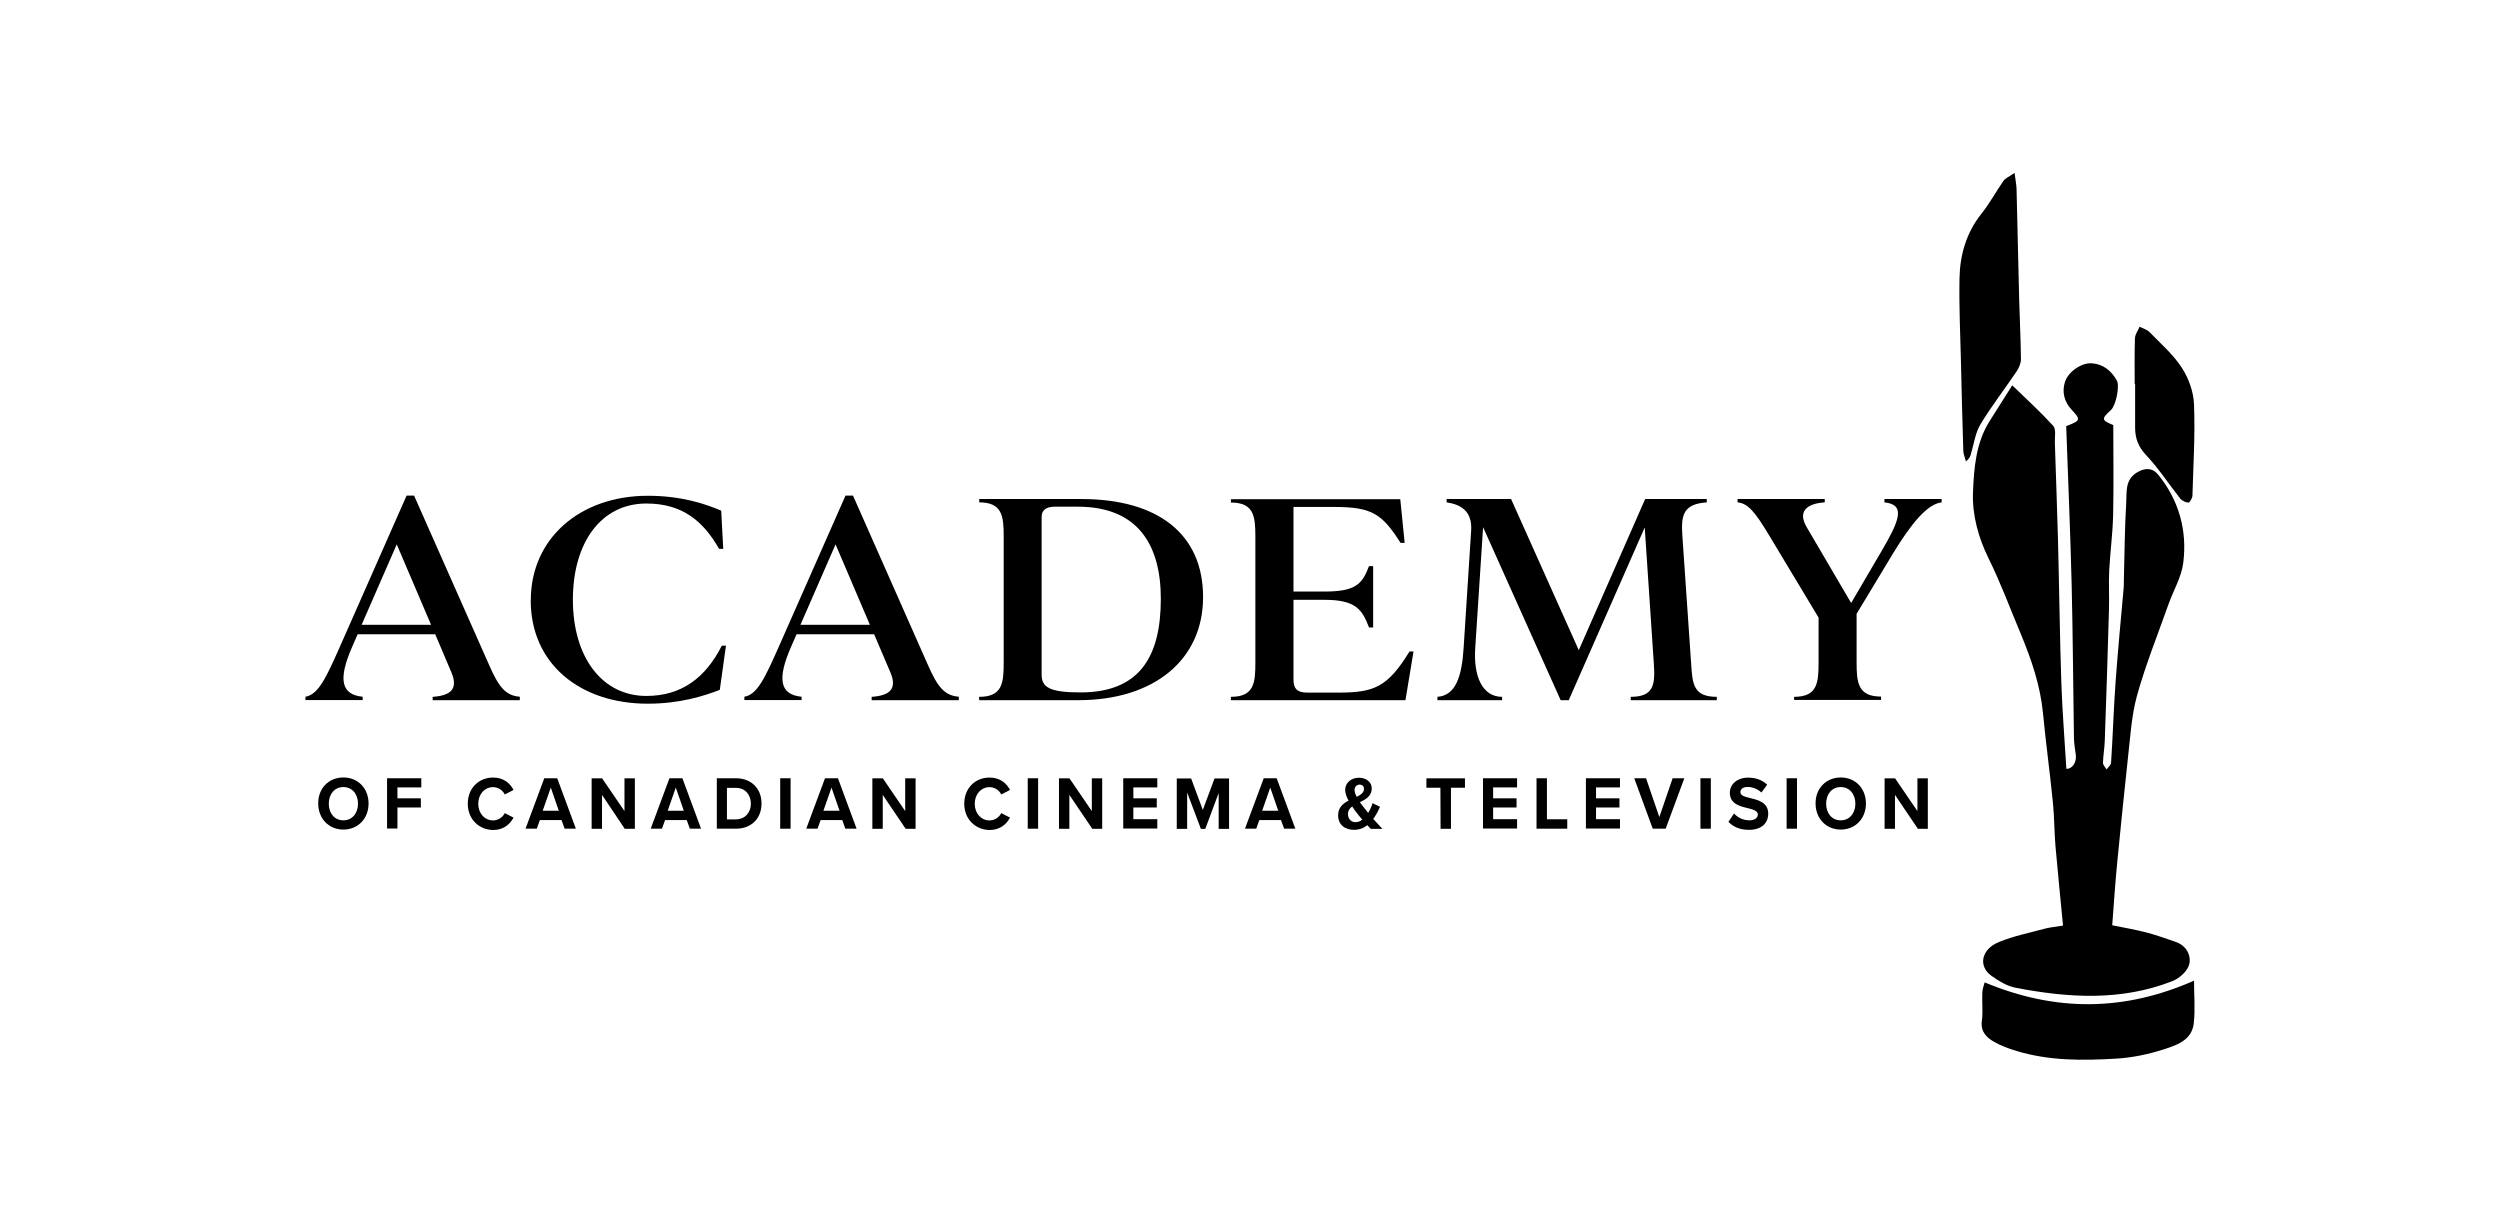 <?xml version="1.0" encoding="UTF-8"?>
<svg id="Layer_1" data-name="Layer 1" xmlns="http://www.w3.org/2000/svg" viewBox="0 0 284 140">
  <g>
    <path d="m39.01,88.32c1.66,0,2.86,1.24,2.86,2.96s-1.21,2.96-2.86,2.96-2.86-1.24-2.86-2.96c-.02-1.72,1.19-2.96,2.86-2.96Zm0,1.09c-1.01,0-1.66.8-1.66,1.89s.65,1.89,1.66,1.89,1.66-.82,1.66-1.89-.65-1.89-1.66-1.89Z"/>
    <path d="m43.99,88.41h3.87v1.04h-2.71v1.24h2.66v1.04h-2.66v2.39h-1.18v-5.71h.02Z"/>
    <path d="m53.14,91.29c0-1.77,1.27-2.96,2.87-2.96,1.24,0,1.95.68,2.33,1.41l-1,.51c-.23-.47-.73-.83-1.33-.83-.95,0-1.68.8-1.68,1.89s.73,1.89,1.68,1.89c.6,0,1.1-.36,1.33-.83l1,.51c-.39.71-1.09,1.41-2.33,1.41-1.6-.03-2.87-1.22-2.87-2.99h0Z"/>
    <path d="m63.78,93.16h-2.45l-.35.98h-1.28l2.13-5.73h1.47l2.12,5.73h-1.28l-.35-.98h0Zm-2.13-1.06h1.83l-.91-2.63-.92,2.63Z"/>
    <path d="m68.39,90.3v3.85h-1.18v-5.73h1.19l2.54,3.72v-3.72h1.18v5.73h-1.15l-2.58-3.85Z"/>
    <path d="m78,93.16h-2.45l-.35.98h-1.28l2.13-5.73h1.47l2.12,5.73h-1.27l-.36-.98h0Zm-2.15-1.06h1.83l-.91-2.63-.92,2.63h0Z"/>
    <path d="m81.43,88.41h2.18c1.72,0,2.9,1.15,2.9,2.87s-1.18,2.86-2.9,2.86h-2.18v-5.73Zm2.15,4.67c1.09,0,1.72-.82,1.72-1.78s-.59-1.8-1.72-1.8h-1v3.58h1Z"/>
    <path d="m88.63,88.41h1.18v5.73h-1.18v-5.73Z"/>
    <path d="m95.67,93.16h-2.45l-.35.98h-1.28l2.13-5.73h1.47l2.12,5.73h-1.28l-.35-.98h0Zm-2.13-1.06h1.83l-.91-2.63-.92,2.63h0Z"/>
    <path d="m100.28,90.3v3.85h-1.18v-5.73h1.19l2.54,3.72v-3.72h1.18v5.73h-1.13l-2.6-3.85Z"/>
    <path d="m109.54,91.29c0-1.77,1.27-2.96,2.87-2.96,1.24,0,1.95.68,2.33,1.41l-1,.51c-.23-.47-.73-.83-1.33-.83-.95,0-1.68.8-1.68,1.89s.73,1.89,1.68,1.89c.6,0,1.1-.36,1.33-.83l1,.51c-.39.71-1.09,1.41-2.33,1.41-1.6-.03-2.87-1.22-2.87-2.99h0Z"/>
    <path d="m116.75,88.41h1.18v5.73h-1.18v-5.73Z"/>
    <path d="m121.48,90.3v3.85h-1.18v-5.73h1.19l2.54,3.72v-3.72h1.18v5.73h-1.13l-2.6-3.85Z"/>
    <path d="m127.6,88.41h3.87v1.04h-2.72v1.24h2.66v1.04h-2.66v1.33h2.72v1.06h-3.87v-5.71Z"/>
    <path d="m138.46,90.03l-1.54,4.13h-.5l-1.56-4.13v4.13h-1.18v-5.73h1.63l1.33,3.58,1.33-3.58h1.65v5.73h-1.18v-4.13h.02Z"/>
    <path d="m145.51,93.16h-2.45l-.35.98h-1.28l2.13-5.73h1.47l2.12,5.73h-1.27l-.36-.98Zm-2.13-1.06h1.83l-.91-2.63-.92,2.63Z"/>
    <path d="m157.06,94.16h-1.33c-.12-.11-.26-.27-.41-.42-.41.33-.91.53-1.5.53-1,0-1.81-.54-1.81-1.66,0-.88.56-1.33,1.18-1.66-.21-.42-.38-.85-.38-1.22,0-.77.65-1.38,1.57-1.38.77,0,1.45.45,1.45,1.21,0,.88-.67,1.24-1.35,1.57.17.23.33.45.47.62l.47.59c.23-.36.41-.77.5-1.1l.85.41c-.2.45-.45.95-.77,1.38.32.36.67.74,1.06,1.15h0Zm-2.31-1.06c-.24-.29-.48-.54-.6-.73-.18-.23-.38-.48-.54-.76-.29.21-.48.48-.48.88,0,.56.39.91.85.91.3,0,.56-.12.79-.3h0Zm-.63-2.58c.47-.23.83-.48.83-.91,0-.3-.21-.48-.5-.48-.32,0-.57.26-.57.6,0,.24.09.5.24.79Z"/>
    <path d="m163.64,89.49h-1.6v-1.07h4.38v1.07h-1.59v4.66h-1.18l-.02-4.66h0Z"/>
    <path d="m168.46,88.41h3.88v1.04h-2.72v1.24h2.66v1.04h-2.66v1.33h2.72v1.06h-3.87v-5.71h-.02Z"/>
    <path d="m174.55,88.41h1.18v4.66h2.31v1.07h-3.49v-5.73Z"/>
    <path d="m180.16,88.41h3.87v1.04h-2.72v1.24h2.66v1.04h-2.66v1.33h2.72v1.06h-3.87v-5.71Z"/>
    <path d="m185.66,88.41h1.33l1.51,4.41,1.51-4.41h1.33l-2.12,5.73h-1.47l-2.1-5.73Z"/>
    <path d="m193.17,88.41h1.18v5.73h-1.18v-5.73Z"/>
    <path d="m196.99,92.42c.39.42.98.77,1.75.77.63,0,.95-.32.95-.65,0-.42-.48-.57-1.12-.73-.89-.21-2.06-.47-2.06-1.75,0-.95.8-1.72,2.09-1.72.86,0,1.59.27,2.15.8l-.65.89c-.45-.42-1.04-.63-1.57-.63s-.82.24-.82.59c0,.39.47.51,1.1.67.91.21,2.06.5,2.06,1.77,0,1.04-.71,1.84-2.19,1.84-1.06,0-1.81-.36-2.33-.91l.63-.94Z"/>
    <path d="m202.96,88.41h1.18v5.73h-1.18v-5.73Z"/>
    <path d="m209.11,88.32c1.66,0,2.86,1.24,2.86,2.96s-1.21,2.96-2.86,2.96-2.86-1.24-2.86-2.96c-.02-1.72,1.21-2.96,2.86-2.96Zm0,1.09c-1.01,0-1.66.8-1.66,1.89s.65,1.89,1.66,1.89,1.66-.82,1.66-1.89-.65-1.89-1.66-1.89Z"/>
    <path d="m215.27,90.3v3.85h-1.18v-5.73h1.19l2.54,3.72v-3.72h1.18v5.73h-1.13l-2.6-3.85Z"/>
  </g>
  <g>
    <path d="m59.05,79.16v.38h-9.9v-.38c2.16-.14,2.9-.97,2.12-2.8l-1.83-4.31h-8.81l-.62,1.42c-1.62,3.7-1.27,5.44,1.19,5.68v.38h-6.5v-.38c1.47-.26,2.33-2.1,3.99-5.86l7.5-16.99h.85l8.51,19.21c1.12,2.57,1.89,3.51,3.51,3.64Zm-10.08-8.18l-3.9-9.14-3.99,9.14h7.89Z"/>
    <path d="m60.3,68.18c0-7.03,5.61-11.86,13.29-11.86,3.87,0,6.57.94,8.34,1.69l.23,4.34h-.47c-1.84-3.22-4.23-5.15-8.27-5.15-5.09,0-8.34,4.38-8.34,10.93s3.33,10.93,8.34,10.93c4.02,0,6.73-2.07,8.58-5.71h.47l-.7,5.02c-1.78.68-4.47,1.57-8.19,1.57-7.69,0-13.29-4.53-13.29-11.74h0Z"/>
    <path d="m108.92,79.16v.38h-9.9v-.38c2.16-.14,2.9-.97,2.12-2.8l-1.84-4.31h-8.81l-.62,1.42c-1.62,3.7-1.27,5.44,1.19,5.68v.38h-6.5v-.38c1.47-.26,2.33-2.1,3.99-5.86l7.5-16.99h.85l8.49,19.19c1.13,2.58,1.9,3.52,3.54,3.66Zm-10.1-8.18l-3.9-9.14-3.99,9.14h7.89Z"/>
    <path d="m111.24,79.16c2.63,0,2.78-1.57,2.78-3.88v-14.33c0-2.33-.17-3.88-2.78-3.88v-.38h11.59c8.74,0,13.84,3.99,13.84,11.14s-5.61,11.71-14.15,11.71h-11.28l-.02-.38h0Zm20.63-11.14c0-6.09-2.58-10.46-9.43-10.46h-2.63c-.92,0-1.48.38-1.48,1.13v17.96c0,1.39.85,2.01,4.4,2.01,6.68,0,9.14-3.99,9.14-10.64h0Z"/>
    <path d="m160.58,73.98l-.92,5.56h-19.83v-.38c2.63,0,2.78-1.57,2.78-3.88v-14.31c0-2.33-.17-3.88-2.78-3.88v-.38h19.24l.5,4.96h-.47c-2.12-3.36-3.33-4.08-7.57-4.08h-4.59v9.61h3.52c3.6,0,4.29-.88,5.06-2.89h.47v6.97h-.47c-.77-2.01-1.47-3.14-5.06-3.14h-3.52v9.07c0,.94.35,1.47,1.54,1.47h3.6c4.02,0,5.56-.63,8.04-4.67h.47v-.02Z"/>
    <path d="m195.03,79.16v.38h-9.78v-.38c2.63,0,2.78-1.39,2.63-3.7l-1.04-15.54-8.63,19.62h-.92l-8.81-19.65-.89,13.68c-.23,3.29.82,5.59,3.05,5.59v.38h-7.35v-.38c2.09-.15,2.78-2.33,2.98-5.59l.85-13.24c.17-2.25-1.15-3.02-2.78-3.26v-.38h7.32l7.69,17.17,7.54-17.17h7v.38c-2.63.18-2.93,1.39-2.78,3.7l1.01,14.69c.14,2.31.29,3.7,2.92,3.7Z"/>
    <path d="m220.57,56.69v.38c-1.62.18-3.43,2.36-5.56,5.86l-4.1,6.8v5.52c0,2.33.17,3.88,2.78,3.88v.38h-9.88v-.35c2.63,0,2.78-1.57,2.78-3.88v-5.12l-5.68-9.45c-1.59-2.63-2.36-3.52-3.52-3.64v-.38h9.9v.38c-2.16.14-3.05,1.1-2.06,2.8l5.06,8.63,3.48-5.94c1.96-3.36,2.78-5.24.3-5.49v-.38h6.5s0,0,0,0Z"/>
  </g>
  <g>
    <path d="m234.36,105.15c-.3-3.13-.6-6.08-.86-9.04-.14-1.65-.12-3.29-.29-4.93-.33-3.37-.8-6.73-1.12-10.11-.3-3.17-1.31-6.12-2.52-9.04-1.21-2.87-2.28-5.79-3.66-8.58-1.18-2.39-1.87-4.96-1.78-7.48.11-2.77.32-5.68,1.92-8.18.85-1.33,1.68-2.66,2.54-4.02,1.65,1.6,3.23,3.04,4.66,4.61.33.38.17,1.24.18,1.87.12,3.72.26,7.44.36,11.15.14,5.41.2,10.82.38,16.22.11,3.23.38,6.48.57,9.72.68.02,1.19-.76,1.07-1.6-.09-.65-.2-1.3-.21-1.96-.09-5.79-.12-11.58-.26-17.37-.15-6.03-.41-12.05-.62-18,1.65-.63,1.68-.73.62-1.86-.85-.91-1.12-2.03-.76-3.16.38-1.19,1.92-2.21,3.05-2.12,1.3.09,2.22.85,2.84,1.95.36.67-.12,2.87-.67,3.36-1.1,1.01-1.09,1.15.27,1.71,0,3.42.06,6.85-.02,10.28-.05,2.07-.33,4.13-.44,6.18-.08,1.51.02,3.02-.03,4.52-.14,4.99-.3,9.96-.48,14.95-.03.82-.18,1.63-.2,2.45,0,.24.27.5.41.74.18-.26.5-.5.51-.77.2-3.04.29-6.09.51-9.14.26-3.57.6-7.13.92-10.7.02-.24.02-.47.02-.71.08-2.98.09-5.97.27-8.95.08-1.19-.18-2.58,1.19-3.45.92-.57,1.8-.59,2.49.29,2.34,2.93,3.26,6.32,2.8,9.96-.21,1.65-1.15,3.19-1.71,4.79-1.21,3.43-2.58,6.82-3.55,10.31-.65,2.39-.77,4.91-1.06,7.39-.42,3.84-.8,7.68-1.18,11.53-.23,2.33-.38,4.67-.57,7.15,1.36.27,2.64.5,3.9.82,1.12.29,2.21.7,3.31,1.07,1.22.41,1.78,1.54,1.54,2.54-.18.77-1.13,1.62-1.95,1.93-5.82,2.27-11.8,1.89-17.77.74-.97-.18-1.92-.77-2.75-1.36-1.51-1.07-1.18-2.98.79-3.81,1.74-.73,3.63-1.09,5.46-1.59.53-.12,1.07-.17,1.86-.3Z"/>
    <path d="m228.85,19.61c.11.85.21,1.35.23,1.84.11,4.22.2,8.42.3,12.64.06,2.24.18,4.47.2,6.73,0,.45-.23.97-.48,1.35-1.36,2.03-2.87,3.96-4.13,6.05-.6,1.01-.74,2.28-1.1,3.45-.08.24-.2.48-.54.74-.11-.41-.29-.82-.3-1.22-.11-3.29-.18-6.6-.26-9.91-.08-3.22-.23-6.45-.17-9.67.05-2.66.77-5.17,2.49-7.33.94-1.18,1.66-2.52,2.52-3.76.24-.3.67-.47,1.24-.88Z"/>
    <path d="m249.24,111.4c0,1.68.15,3.29-.03,4.87-.23,1.96-2.03,2.49-3.54,2.98-1.69.53-3.49.91-5.27,1.01-3.81.23-7.63.26-11.35-.88-.86-.26-1.72-.57-2.49-1.01-.89-.5-1.59-1.16-1.42-2.42.14-1.04,0-2.13.05-3.19.02-.47.21-.92.27-1.16,8.06,3.36,15.84,3.31,23.79-.2Z"/>
    <path d="m242.5,43.62c0-1.74-.03-3.46.03-5.2.02-.44.35-.88.53-1.31.38.21.85.33,1.13.62,1.27,1.31,2.69,2.54,3.67,4.05.77,1.19,1.33,2.74,1.38,4.14.14,3.46-.08,6.94-.18,10.41-.02.27-.32.77-.44.77-.33-.03-.74-.21-.95-.47-1.31-1.65-2.45-3.43-3.88-4.94-.89-.95-1.24-1.92-1.24-3.11v-4.96s-.05,0-.05,0Z"/>
  </g>
</svg>